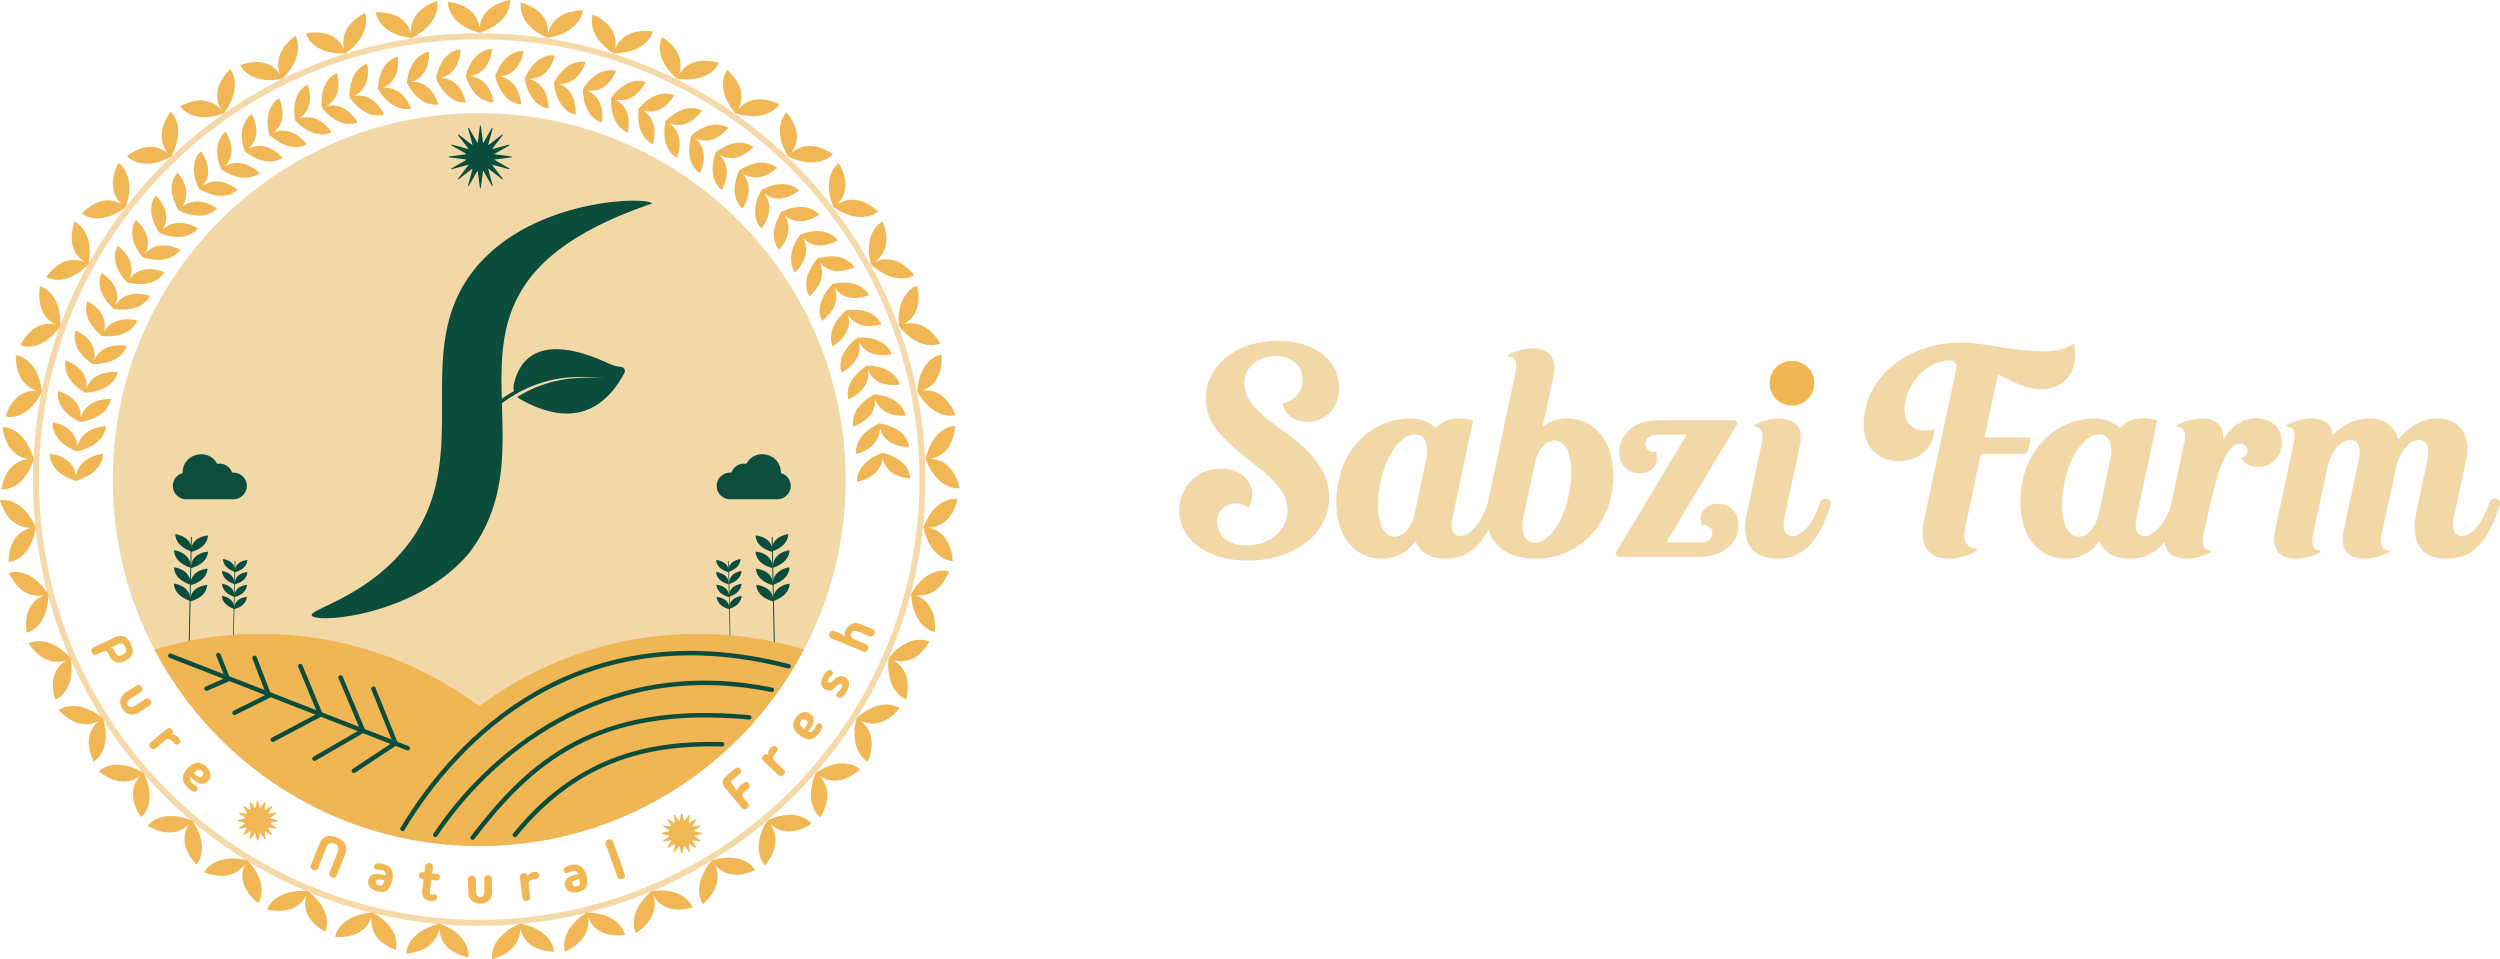 <svg preserveAspectRatio="xMidYMid meet" data-bbox="0 -0.01 2085.067 799.94" viewBox="0 0 2085.06 799.93" xmlns="http://www.w3.org/2000/svg" data-type="ugc" role="presentation" aria-hidden="true" aria-label="">
    <g>
        <path fill="#f2d7a7" d="M705.33 399.98c0 168.806-136.844 305.65-305.65 305.65S94.03 568.786 94.03 399.98 230.874 94.33 399.68 94.33s305.65 136.844 305.65 305.65"></path>
        <path d="M617.58 466.17s.73 7.24-10.23 10.93c0 0-1.38-8.78 10.23-10.93" fill="#0a4d3d"></path>
        <path d="M618.37 476.2s.73 7.24-10.23 10.93c0 0-1.38-8.78 10.23-10.93" fill="#0a4d3d"></path>
        <path d="M618.36 486.83s.73 7.24-10.23 10.93c0 0-1.38-8.78 10.23-10.93" fill="#0a4d3d"></path>
        <path d="M618.44 496.94s.73 7.24-10.23 10.93c0 0-1.38-8.78 10.23-10.93" fill="#0a4d3d"></path>
        <path d="M597.3 467.01s-.53 7.28 10.52 10.33c0 0 1.14-8.85-10.52-10.33" fill="#0a4d3d"></path>
        <path d="M597.28 477.07s-.53 7.28 10.52 10.33c0 0 1.14-8.85-10.52-10.33" fill="#0a4d3d"></path>
        <path d="M597.59 487.69s-.53 7.28 10.52 10.33c0 0 1.14-8.85-10.52-10.33" fill="#0a4d3d"></path>
        <path d="M597.79 497.79s-.53 7.28 10.52 10.33c0 0 1.14-8.85-10.52-10.33" fill="#0a4d3d"></path>
        <path d="M607.9 468.21c.18 8.61.35 17.22.52 25.82l.84 41.12c.06 3.13.13 6.26.19 9.38 0 .38-.6.38-.6 0-.17-8.61-.35-17.22-.52-25.82l-.84-41.12c-.06-3.13-.13-6.26-.19-9.38 0-.38.6-.38.6 0" fill="#0a4d3d"></path>
        <path d="M657.37 445.41s.98 9.7-13.71 14.64c0 0-1.85-11.76 13.71-14.64" fill="#0a4d3d"></path>
        <path d="M658.43 458.85s.98 9.7-13.71 14.64c0 0-1.85-11.76 13.71-14.64" fill="#0a4d3d"></path>
        <path d="M658.41 473.1s.98 9.7-13.71 14.64c0 0-1.85-11.76 13.71-14.64" fill="#0a4d3d"></path>
        <path d="M658.52 486.65s.98 9.7-13.71 14.64c0 0-1.85-11.76 13.71-14.64" fill="#0a4d3d"></path>
        <path d="M630.18 446.54s-.71 9.75 14.1 13.84c0 0 1.52-11.86-14.1-13.84" fill="#0a4d3d"></path>
        <path d="M630.16 460.01s-.71 9.75 14.1 13.84c0 0 1.52-11.86-14.1-13.84" fill="#0a4d3d"></path>
        <path d="M630.57 474.25s-.71 9.75 14.1 13.84c0 0 1.52-11.86-14.1-13.84" fill="#0a4d3d"></path>
        <path d="M630.84 487.79s-.71 9.75 14.1 13.84c0 0 1.52-11.86-14.1-13.84" fill="#0a4d3d"></path>
        <path d="M644.39 448.14c.23 11.54.47 23.07.7 34.61.37 18.37.75 36.74 1.12 55.11.09 4.19.17 8.39.26 12.58.01.51-.8.51-.81 0-.23-11.54-.47-23.07-.7-34.61-.37-18.37-.75-36.74-1.12-55.11-.09-4.19-.17-8.39-.26-12.58-.01-.51.8-.51.81 0" fill="#0a4d3d"></path>
        <path d="M186.01 466.17s-.73 7.24 10.23 10.93c0 0 1.38-8.78-10.23-10.93" fill="#0a4d3d"></path>
        <path d="M185.22 476.2s-.73 7.24 10.23 10.93c0 0 1.38-8.78-10.23-10.93" fill="#0a4d3d"></path>
        <path d="M185.23 486.83s-.73 7.24 10.23 10.93c0 0 1.38-8.78-10.23-10.93" fill="#0a4d3d"></path>
        <path d="M185.15 496.94s-.73 7.24 10.23 10.93c0 0 1.38-8.78-10.23-10.93" fill="#0a4d3d"></path>
        <path d="M206.29 467.01s.53 7.28-10.52 10.33c0 0-1.14-8.85 10.52-10.33" fill="#0a4d3d"></path>
        <path d="M206.31 477.07s.53 7.28-10.52 10.33c0 0-1.14-8.85 10.52-10.33" fill="#0a4d3d"></path>
        <path d="M206.01 487.69s.53 7.28-10.52 10.33c0 0-1.14-8.85 10.52-10.33" fill="#0a4d3d"></path>
        <path d="M205.8 497.79s.53 7.28-10.52 10.33c0 0-1.14-8.85 10.52-10.33" fill="#0a4d3d"></path>
        <path d="M195.69 468.21c-.18 8.61-.35 17.22-.52 25.82l-.84 41.12c-.06 3.13-.13 6.26-.19 9.38 0 .38.6.38.6 0 .17-8.61.35-17.22.52-25.82l.84-41.12c.06-3.13.13-6.26.19-9.38 0-.38-.6-.38-.6 0" fill="#0a4d3d"></path>
        <path d="M146.22 445.41s-.98 9.7 13.71 14.64c0 0 1.85-11.76-13.71-14.64" fill="#0a4d3d"></path>
        <path d="M145.17 458.85s-.98 9.7 13.71 14.64c0 0 1.85-11.76-13.71-14.64" fill="#0a4d3d"></path>
        <path d="M145.18 473.1s-.98 9.7 13.71 14.64c0 0 1.85-11.76-13.71-14.64" fill="#0a4d3d"></path>
        <path d="M145.07 486.65s-.98 9.7 13.71 14.64c0 0 1.85-11.76-13.71-14.64" fill="#0a4d3d"></path>
        <path d="M173.41 446.54s.71 9.75-14.1 13.84c0 0-1.52-11.86 14.1-13.84" fill="#0a4d3d"></path>
        <path d="M173.43 460.01s.71 9.75-14.1 13.84c0 0-1.52-11.86 14.1-13.84" fill="#0a4d3d"></path>
        <path d="M173.02 474.25s.71 9.75-14.1 13.84c0 0-1.52-11.86 14.1-13.84" fill="#0a4d3d"></path>
        <path d="M172.75 487.79s.71 9.75-14.1 13.84c0 0-1.52-11.86 14.1-13.84" fill="#0a4d3d"></path>
        <path d="M159.2 448.14c-.23 11.54-.47 23.07-.7 34.61-.37 18.37-.75 36.74-1.12 55.11-.09 4.19-.17 8.39-.26 12.58-.01.51.8.51.81 0 .23-11.54.47-23.07.7-34.61.37-18.37.75-36.74 1.12-55.11.09-4.19.17-8.39.26-12.58.01-.51-.8-.51-.81 0" fill="#0a4d3d"></path>
        <path d="M399.68 588.97c-36.75 27.36-67.13 62.77-88.55 103.63-79.08-23.89-144.62-78.97-182.34-150.92 28.03-8.47 57.76-13.03 88.56-13.03 68.33 0 131.43 22.43 182.33 60.32" fill="#f0b653"></path>
        <path d="M670.56 541.68c-37.71 71.95-103.25 127.03-182.33 150.92-28.03 8.47-57.76 13.03-88.56 13.03s-60.52-4.56-88.55-13.03c21.41-40.86 51.8-76.27 88.55-103.63 50.91-37.89 114-60.32 182.34-60.32 30.79 0 60.52 4.56 88.55 13.03" fill="#f0b653"></path>
        <path d="M520.75 307.76c-.24-.44-.58-.81-.99-1.1-.53-.38-1.16-.58-1.85-.63-3.05-.19-6.58-1.2-10.44-2.98-20.62-9.51-37.57-13.29-50.64-11.28-1.16.17-2.27.39-3.36.66-2.62.63-5.05 1.51-7.29 2.67-4.28 2.19-7.56 5.14-10.13 8.42-1.23 1.59-3.22 5.02-3.22 5.02a42 42 0 0 0-2.21 4.9c-.39 1.03-.73 2.08-1.03 3.1-.46 1.57-.83 3.11-1.11 4.56-.31 1.57-.27 3.1.08 4.58h.01l.09.55c-.37.19-1.1.57-1.44.78-.5.27-.98.56-1.45.85-.65.39-1.32.79-1.96 1.19a117 117 0 0 0-5.31 3.57c-1.66-62.11 1.4-120.62 125.14-162.8-2.16-5.97-99.41-5.29-147.74 54.58-56.7 70.25 4.13 159.82-60.27 235.37-33.23 38.98-77.86 48.49-75.6 53.58 3.01 6.8 87.39.81 131.67-52.69 30.33-40.42 28.09-83.08 26.9-124.28 1.38-1.05 2.79-2.07 4.22-3.05 1.21-.83 2.44-1.65 3.68-2.44.17-.11 2.85-1.74 3.32-2.02h.01l1.76-1c14.36-7.97 30.54-12.7 46.95-13.3 8.22-.38 16.5 0 24.79.22-8.27.07-16.53.02-24.7.7-16.65 1.24-32.95 6.76-47.15 15.52.75.79 1.65 1.49 2.67 2.05 9.78 5.51 19.08 9.11 27.77 10.78 8.7 1.65 16.81 1.38 24.3-.86 17.53-5.22 28.49-20.37 34.62-32.14h-.05c.52-1.03.5-2.16-.04-3.11Z" fill="#0a4d3d"></path>
        <path d="M335.72 691.31c44.33-73.89 145.06-181.42 322.04-135.6" fill="none" stroke-miterlimit="10" stroke="#0a4d3d" stroke-linecap="round" stroke-width="3.75"></path>
        <path d="M363.09 696.31c42.38-63.81 138.03-150.06 280.64-120.98" fill="none" stroke-miterlimit="10" stroke="#0a4d3d" stroke-linecap="round" stroke-width="3.75"></path>
        <path d="M394.21 698.54c47.89-62.22 102.01-112.2 230.62-100.26" fill="none" stroke-miterlimit="10" stroke="#0a4d3d" stroke-linecap="round" stroke-width="3.75"></path>
        <path d="M429.46 696.31c50.05-61.58 107.83-77.27 172.76-75.58" fill="none" stroke-miterlimit="10" stroke="#0a4d3d" stroke-linecap="round" stroke-width="3.75"></path>
        <path fill="none" stroke-miterlimit="10" stroke="#0a4d3d" stroke-linecap="round" stroke-width="3.75" d="m142.06 546.88 197.99 77.16"></path>
        <path fill="none" stroke-miterlimit="10" stroke="#0a4d3d" stroke-linecap="round" stroke-width="3.75" d="m311.46 574.44 18.49 45.63"></path>
        <path fill="none" stroke-miterlimit="10" stroke="#0a4d3d" stroke-linecap="round" stroke-width="3.75" d="m284.09 565.03 18.64 44.26"></path>
        <path fill="none" stroke-miterlimit="10" stroke="#0a4d3d" stroke-linecap="round" stroke-width="3.75" d="m329.85 619.92-34.68 22.92"></path>
        <path fill="none" stroke-miterlimit="10" stroke="#0a4d3d" stroke-linecap="round" stroke-width="3.75" d="m302.51 609.49-40.2 23.24"></path>
        <path fill="none" stroke-miterlimit="10" stroke="#0a4d3d" stroke-linecap="round" stroke-width="3.75" d="m250.47 555.54 16.88 40.54"></path>
        <path fill="none" stroke-miterlimit="10" stroke="#0a4d3d" stroke-linecap="round" stroke-width="3.75" d="m267.25 595.93-39.69 20.97"></path>
        <path fill="none" stroke-miterlimit="10" stroke="#0a4d3d" stroke-linecap="round" stroke-width="3.75" d="m212.34 548.68 11.79 30.71"></path>
        <path fill="none" stroke-miterlimit="10" stroke="#0a4d3d" stroke-linecap="round" stroke-width="3.75" d="m224.22 580.26-28.58 14.2"></path>
        <path fill="none" stroke-miterlimit="10" stroke="#0a4d3d" stroke-linecap="round" stroke-width="3.75" d="m182.16 546.31 7.75 19.43"></path>
        <path fill="none" stroke-miterlimit="10" stroke="#0a4d3d" stroke-linecap="round" stroke-width="3.75" d="m190 566.61-17.76 7.7"></path>
        <path d="M651.31 394.59c4.68 1.17 8.19 5.65 8.19 10.72 0 6.04-5.07 11.11-11.11 11.11h-39.58c-6.04 0-11.11-5.07-11.11-11.11 0-6.63 5.65-11.7 12.28-11.11 1.75-5.07 7.02-8.38 12.48-7.41 7.41-13.84 28.85-8.58 28.85 7.41z" fill="#0d4d3c" fill-rule="evenodd"></path>
        <path d="M152.28 394.59c-4.68 1.17-8.19 5.65-8.19 10.72 0 6.04 5.07 11.11 11.11 11.11h39.58c6.04 0 11.11-5.07 11.11-11.11 0-6.63-5.65-11.7-12.28-11.11-1.75-5.07-7.02-8.38-12.48-7.41-7.41-13.84-28.85-8.58-28.85 7.41z" fill="#0d4d3c" fill-rule="evenodd"></path>
        <path d="M80.67 545.82c-1.83.86-3.19.33-4.09-1.57-.44-.93-.55-1.77-.34-2.53s.76-1.36 1.66-1.78l17.46-8.21c3.05-1.44 5.73-1.71 8.02-.83 2.3.88 4.34 3.22 6.12 7.01 1.32 2.81 1.61 5.36.86 7.66s-2.79 4.23-6.11 5.79c-2.89 1.36-5.45 1.64-7.69.85-2.24-.8-4-2.57-5.3-5.32-.73-1.55-1.38-2.62-1.93-3.21-.56-.59-1.19-.82-1.88-.71-.7.11-1.63.44-2.8.99l-3.97 1.87Zm11.64-5.92c.43.2.81.4 1.16.6.34.2.7.53 1.06.97.36.45.74 1.09 1.13 1.94.55 1.17 1.09 2.05 1.61 2.64.53.58 1.14.89 1.85.9s1.61-.23 2.7-.74c1.44-.68 2.42-1.35 2.93-2s.72-1.34.63-2.05c-.08-.71-.33-1.5-.74-2.37-.74-1.58-1.55-2.56-2.43-2.93-.87-.37-2.02-.22-3.44.44-1.01.47-2.13.97-3.35 1.48-1.23.51-2.27.88-3.12 1.12Z" fill="#f1b754"></path>
        <path d="M102.08 591.21c-1.08-1.67-1.68-3.36-1.81-5.07q-.195-2.565.99-4.8c.79-1.5 2.01-2.77 3.66-3.83l8.89-5.72c1.72-1.11 3.17-.75 4.34 1.07s.9 3.29-.82 4.4l-8.81 5.67c-1.19.77-1.95 1.61-2.28 2.54s-.2 1.86.41 2.8c.6.94 1.4 1.45 2.38 1.53s2.07-.26 3.26-1.03l8.81-5.67c1.72-1.11 3.17-.75 4.34 1.07s.9 3.29-.82 4.4l-8.89 5.72c-1.65 1.06-3.31 1.64-5 1.74s-3.28-.25-4.77-1.07c-1.49-.81-2.78-2.07-3.88-3.77Z" fill="#f1b754"></path>
        <path d="M125.51 623.48c-1.39-1.67-1.29-3.15.28-4.47l13.16-10.95c1.6-1.33 3.09-1.16 4.48.51q1.035 1.245.96 2.25c-.05.67-.48 1.34-1.29 2.02q1.665-.33 3.21.36c1.03.46 1.97 1.21 2.84 2.25 1.66 1.99 1.62 3.71-.12 5.15-.65.54-1.34.7-2.07.49-.73-.22-1.56-.88-2.48-1.99-.91-1.09-1.72-1.86-2.43-2.33-.72-.46-1.44-.6-2.16-.41s-1.57.69-2.54 1.5l-7.4 6.16q-2.355 1.965-4.44-.54" fill="#f1b754"></path>
        <path d="M156.94 657.24c-2.18-2.08-3.54-4.07-4.09-5.96-.54-1.89-.47-3.72.23-5.47.69-1.75 1.82-3.45 3.38-5.08 2.87-3.01 5.6-4.53 8.19-4.58s5 1 7.25 3.14c1.35 1.29 2.33 2.66 2.94 4.12s.81 2.88.59 4.28c-.21 1.4-.89 2.7-2.03 3.9-3.33 3.49-7.48 2.86-12.44-1.89l-1.89-1.81c-.47.84-.69 1.65-.65 2.41.04.77.57 1.64 1.59 2.62.57.54 1.06.94 1.47 1.21s.81.52 1.18.76.77.55 1.19.95q.885.84 1.11 1.65c.15.54-.08 1.13-.68 1.76-.85.89-1.87 1.18-3.05.87s-2.61-1.27-4.29-2.87Zm4.2-11.98c.4-.07.75-.04 1.04.09s.66.42 1.12.85c1.28 1.23 2.29 1.95 3.02 2.17s1.41 0 2.03-.65c.79-.83 1.17-1.68 1.14-2.57-.03-.88-.4-1.66-1.09-2.32-.81-.77-1.76-1.03-2.86-.8-1.1.24-2.57 1.32-4.4 3.23" fill="#f1b754"></path>
        <path d="M265.31 724.01c-.75 1.88-2.1 2.42-4.06 1.64q-1.425-.57-1.98-1.62t0-2.43l6.57-16.5c1.05-2.63 2.24-4.6 3.56-5.9 1.33-1.3 2.94-2 4.82-2.09s4.16.39 6.82 1.45q5.295 2.1 7.02 5.64c1.15 2.36.94 5.52-.64 9.49l-6.57 16.5c-.75 1.88-2.1 2.42-4.06 1.64q-1.425-.57-1.98-1.62t0-2.43l6.57-16.5c.82-2.07 1.06-3.69.69-4.86-.36-1.17-1.38-2.08-3.06-2.75-1.32-.52-2.4-.73-3.26-.62s-1.58.54-2.16 1.28c-.59.74-1.15 1.79-1.7 3.17l-6.57 16.5Z" fill="#f1b754"></path>
        <path d="M314.78 743.41c-2.93-.72-5.04-1.96-6.34-3.72-1.31-1.76-1.69-3.73-1.16-5.89.63-2.54 2.15-4.12 4.58-4.74q3.645-.915 9.75 1.14c.13-1.39-.07-2.41-.6-3.05s-1.24-1.07-2.15-1.3c-.73-.18-1.35-.29-1.85-.34s-.97-.07-1.4-.09c-.43-.01-.94-.09-1.52-.24-.79-.19-1.38-.49-1.78-.88s-.5-1.01-.29-1.86c.29-1.2 1.03-1.96 2.21-2.27s2.89-.2 5.15.36c3.57.88 5.97 2.54 7.19 5 1.23 2.46 1.42 5.38.59 8.77-.96 3.92-2.38 6.63-4.26 8.14s-4.58 1.83-8.12.96Zm-1.18-8.06q-.615 2.505 2.76 3.33c.73.18 1.33.19 1.81.02.47-.16.9-.62 1.29-1.36q.57-1.11 1.29-3.45c-.18.11-.4.17-.65.17s-.49-.03-.72-.08c-1.93-.47-3.31-.62-4.15-.44s-1.38.79-1.63 1.81" fill="#f1b754"></path>
        <path d="M359.33 751.41c-2.78-.35-4.75-1.26-5.92-2.74s-1.58-3.58-1.24-6.3l1.16-9.32-1.17-.15c-2.03-.25-2.93-1.29-2.71-3.12.22-1.79 1.35-2.56 3.38-2.31l1.17.14.6-4.84c.12-.99.53-1.76 1.22-2.31s1.53-.77 2.52-.64c.96.12 1.68.5 2.18 1.16.5.65.68 1.49.55 2.5l-.27 2.2c-.14 1.11-.43 2-.88 2.67l4.26.53c2.03.25 2.94 1.28 2.71 3.07-.23 1.82-1.36 2.61-3.39 2.35l-3.72-.46-1.18 9.46c-.11.9-.09 1.55.08 1.95q.24.6.96.69c.63.08 1.11.08 1.43.02.33-.06.73-.07 1.21 0 .81.1 1.43.32 1.87.67.44.34.61.95.5 1.82-.15 1.23-.65 2.08-1.5 2.57s-2.13.62-3.83.41Z" fill="#f1b754"></path>
        <path d="M400.67 753.67c-1.99.03-3.74-.35-5.26-1.13-1.52-.79-2.71-1.91-3.56-3.38-.85-1.46-1.29-3.17-1.33-5.13l-.17-10.57c-.03-2.05 1.03-3.09 3.2-3.13 2.17-.03 3.27.97 3.3 3.02l.17 10.48c.02 1.42.34 2.51.96 3.28.61.77 1.48 1.15 2.59 1.13s1.97-.42 2.56-1.22c.59-.79.87-1.9.85-3.31l-.17-10.48c-.03-2.05 1.03-3.09 3.2-3.13 2.17-.03 3.27.97 3.3 3.02l.17 10.57c.03 1.96-.35 3.68-1.16 5.17a8.64 8.64 0 0 1-3.42 3.49c-1.48.84-3.23 1.27-5.24 1.31Z" fill="#f1b754"></path>
        <path d="M439.34 751.48c-2.15.26-3.35-.62-3.6-2.66l-2.07-17c-.25-2.06.7-3.23 2.85-3.49 1.08-.13 1.88 0 2.42.41.53.41.87 1.13.99 2.18.42-1.05 1.1-1.89 2.04-2.5.94-.62 2.08-1.01 3.43-1.17 2.57-.31 3.99.65 4.27 2.89.1.84-.14 1.5-.71 2-.58.5-1.58.83-3.02 1.01-1.4.17-2.5.43-3.27.78-.78.35-1.28.88-1.51 1.59s-.27 1.69-.12 2.95l1.16 9.55c.25 2.03-.71 3.18-2.86 3.44Z" fill="#f1b754"></path>
        <path d="M482.27 743.97c-2.93.7-5.38.57-7.34-.4-1.97-.97-3.21-2.54-3.73-4.7-.61-2.55.02-4.65 1.9-6.31s4.94-2.81 9.18-3.46c-.53-1.3-1.17-2.11-1.93-2.44s-1.6-.38-2.5-.17c-.73.18-1.33.36-1.8.55s-.89.38-1.28.56-.88.35-1.46.49c-.79.19-1.45.2-1.99.04-.53-.17-.9-.67-1.11-1.52-.29-1.2.02-2.21.92-3.03q1.35-1.23 4.74-2.04c3.57-.86 6.47-.48 8.68 1.14 2.22 1.62 3.73 4.13 4.55 7.53.94 3.92.93 6.99-.05 9.19-.97 2.2-3.23 3.73-6.78 4.58Zm-4.75-6.62c.4 1.67 1.73 2.23 3.98 1.69.73-.18 1.27-.44 1.62-.81.35-.36.52-.96.52-1.8s-.15-2.06-.44-3.66c-.11.18-.28.33-.5.44-.22.12-.45.2-.68.26-1.93.46-3.23.97-3.89 1.51-.66.55-.86 1.33-.62 2.36Z" fill="#f1b754"></path>
        <path d="M521.04 729.08c.68 1.9.03 3.21-1.96 3.92-.96.35-1.82.38-2.56.1s-1.28-.89-1.61-1.82l-9.52-26.58c-.37-1.02-.42-1.91-.17-2.68q.375-1.14 2.04-1.74c1.11-.4 2-.38 2.68.05s1.2 1.15 1.57 2.17l9.52 26.58Z" fill="#f1b754"></path>
        <path d="M623.75 669.73q1.95 2.325-.48 4.35c-.78.66-1.57.99-2.36.98-.79 0-1.51-.39-2.14-1.15l-14.03-16.71c-1.45-1.73-2.11-3.47-1.98-5.21s1.04-3.32 2.72-4.73l7.44-6.25c.74-.62 1.5-.91 2.29-.86s1.48.43 2.08 1.14c.56.67.8 1.39.71 2.18s-.5 1.48-1.24 2.1l-5.54 4.65c-.67.56-1.11 1.04-1.33 1.44s-.19.85.08 1.35c.26.5.78 1.21 1.53 2.11.52.62 1.07 1.32 1.63 2.08.56.77 1.06 1.52 1.49 2.26.3-1.47 1.31-2.93 3.04-4.38l2.42-2.03c1.59-1.34 3.04-1.23 4.33.31 1.3 1.55 1.15 2.99-.44 4.32l-2.7 2.27c-1.32 1.1-2.03 2.06-2.14 2.86s.35 1.82 1.37 3.04z" fill="#f1b754"></path>
        <path d="M653.58 646.24c-1.5 1.57-2.98 1.65-4.47.24l-12.4-11.8c-1.51-1.43-1.51-2.94-.02-4.51.75-.79 1.46-1.19 2.13-1.22s1.39.32 2.15 1.05a5.24 5.24 0 0 1-.02-3.23c.34-1.07.97-2.1 1.9-3.08q2.685-2.82 5.13-.48c.61.58.85 1.25.72 2s-.69 1.65-1.69 2.7c-.98 1.03-1.65 1.92-2.03 2.69q-.57 1.155-.15 2.19c.27.7.87 1.48 1.78 2.35l6.97 6.63c1.49 1.41 1.48 2.9-.02 4.47Z" fill="#f1b754"></path>
        <path d="M683.48 611.11c-1.81 2.41-3.63 3.99-5.45 4.75s-3.64.9-5.46.41-3.63-1.41-5.44-2.77c-3.32-2.5-5.15-5.04-5.5-7.6s.41-5.09 2.28-7.56c1.12-1.49 2.37-2.62 3.75-3.4 1.38-.77 2.77-1.14 4.19-1.09s2.79.57 4.11 1.57c3.85 2.9 3.71 7.09-.43 12.58l-1.58 2.09c.89.37 1.71.49 2.47.36s1.56-.76 2.41-1.89c.47-.63.82-1.16 1.03-1.6.22-.44.42-.86.61-1.26s.46-.83.8-1.29c.49-.65.99-1.08 1.51-1.29s1.13-.06 1.82.47c.99.74 1.39 1.72 1.22 2.93-.18 1.21-.96 2.74-2.36 4.59Zm-12.39-2.78c-.12-.39-.13-.74-.03-1.04s.34-.71.72-1.21c1.07-1.42 1.67-2.5 1.8-3.25s-.16-1.4-.89-1.94c-.91-.69-1.81-.97-2.68-.83-.87.13-1.6.58-2.18 1.35-.67.89-.82 1.87-.46 2.94q.555 1.605 3.72 3.99Z" fill="#f1b754"></path>
        <path d="M706.42 576.18c-2.82 4.91-5.31 6.74-7.48 5.5q-1.02-.585-1.29-1.47c-.27-.885-.1-1.19.25-1.79.15-.26.33-.5.54-.71s.64-.61 1.29-1.21c.28-.25.63-.61 1.03-1.07.41-.46.75-.94 1.03-1.44.54-.94.81-1.67.8-2.2s-.29-.95-.84-1.26c-.44-.25-.85-.35-1.22-.28s-.87.37-1.49.92c-.63.54-1.56 1.42-2.8 2.61-1.12 1.1-2.38 1.77-3.79 2.02q-2.115.375-4.23-.84c-1.98-1.14-3.09-2.73-3.31-4.77s.39-4.31 1.83-6.82c1.08-1.88 2.19-3.21 3.33-3.98s2.2-.87 3.19-.3c.63.36 1.04.84 1.25 1.45s.13 1.22-.23 1.85c-.15.26-.37.55-.65.85-.28.31-.63.67-1.04 1.09-.34.29-.67.62-.98.98s-.59.76-.85 1.21c-.72 1.25-.63 2.14.25 2.65q.78.45 1.74 0c.64-.29 1.57-1.03 2.8-2.2 1.69-1.6 3.27-2.59 4.74-2.95s3-.1 4.57.8c1.83 1.05 2.9 2.59 3.2 4.63.31 2.03-.24 4.28-1.65 6.73Z" fill="#f1b754"></path>
        <path d="M722.42 537.38c1.87.77 2.39 2.13 1.59 4.08-.39.95-.94 1.6-1.64 1.96q-1.05.54-2.43-.03l-26.09-10.8c-2.17-.9-2.84-2.36-2-4.4.83-2 2.33-2.56 4.5-1.66l4.47 1.85c.78.32 1.5.72 2.15 1.18.65.47 1.29 1.06 1.91 1.77-.39-.71-.55-1.51-.47-2.4.07-.88.32-1.84.75-2.87.76-1.84 1.78-3.29 3.07-4.35s2.74-1.71 4.35-1.94 3.31.02 5.09.76l10.02 4.15q2.79 1.155 1.59 4.08c-.39.95-.94 1.6-1.64 1.96q-1.05.54-2.43-.03l-9.77-4.04c-1.31-.54-2.42-.65-3.34-.33-.91.32-1.59 1.01-2.03 2.07-.43 1.03-.42 1.98.02 2.84.44.87 1.3 1.57 2.58 2.09l9.77 4.04Z" fill="#f1b754"></path>
        <path stroke="#f5d9a8" stroke-width="5.02" fill="none" stroke-miterlimit="10" d="M769.37 399.97c0 204.174-165.516 369.69-369.69 369.69S29.99 604.144 29.99 399.97 195.506 30.28 399.68 30.28s369.69 165.516 369.69 369.69z"></path>
        <path d="M338.79 795.35c21.6-2.05 26.54-14.54 27.65-21.05.12 6.59 3.16 19.56 24.26 24.16 0 0 2.93-18.04-23.96-28.11-28.15 6.77-27.94 25-27.94 25Z" fill="#f1b754"></path>
        <path d="M279.36 781.44c21.66 1.26 28.44-10.33 30.52-16.6-.88 6.53.15 19.81 20.3 27.57 0 0 5.64-17.38-19.41-31.42-28.85 2.41-31.41 20.46-31.41 20.46Z" fill="#f1b754"></path>
        <path d="M222.72 758.66c21.22 4.54 29.68-5.89 32.69-11.77-1.86 6.32-2.87 19.6 15.88 30.33 0 0 8.21-16.32-14.41-34.01-28.88-2-34.16 15.45-34.16 15.45" fill="#f1b754"></path>
        <path d="M170.21 727.53c20.28 7.71 30.23-1.31 34.1-6.67-2.8 5.96-5.81 18.94 11.08 32.39 0 0 10.6-14.88-9.07-35.8-28.24-6.37-36.11 10.08-36.11 10.08" fill="#f1b754"></path>
        <path d="M123.04 688.79c18.87 10.7 30.08 3.3 34.72-1.4-3.68 5.47-8.62 17.83 6.03 33.7 0 0 12.74-13.1-3.52-36.76-26.95-10.59-37.22 4.47-37.22 4.47Z" fill="#f1b754"></path>
        <path d="M82.3 643.32c17.03 13.45 29.23 7.83 34.53 3.89-4.46 4.84-11.23 16.32.84 34.23 0 0 14.58-11.01 2.11-36.87-25.03-14.56-37.47-1.24-37.47-1.24Z" fill="#f1b754"></path>
        <path d="M48.95 592.19c14.79 15.88 27.7 12.19 33.54 9.09-5.15 4.11-13.58 14.42-4.38 33.96 0 0 16.09-8.67 7.69-36.12-22.52-18.19-36.84-6.92-36.84-6.92Z" fill="#f1b754"></path>
        <path d="M23.76 536.58c12.2 17.94 25.53 16.26 31.77 14.08-5.71 3.28-15.62 12.19-9.49 32.9 0 0 17.22-6.12 13.09-34.53-19.5-21.41-35.36-12.44-35.36-12.44Z" fill="#f1b754"></path>
        <path d="M7.32 477.8c9.33 19.59 22.76 19.95 29.26 18.75-6.14 2.37-17.29 9.67-14.38 31.07 0 0 17.95-3.43 18.18-32.14-16.02-24.12-33.06-17.67-33.06-17.67Z" fill="#f1b754"></path>
        <path d="M0 417.19c6.24 20.78 19.46 23.17 26.07 22.98-6.43 1.41-18.56 6.93-18.93 28.53 0 0 18.26-.66 22.86-29.01C17.84 413.42.01 417.2.01 417.2Z" fill="#f1b754"></path>
        <path d="M1.98 356.18c3.01 21.49 15.71 25.86 22.27 26.67-6.57.42-19.39 4.03-23.05 25.32 0 0 18.15 2.12 27-25.2-8.03-27.82-26.22-26.79-26.22-26.79" fill="#f1b754"></path>
        <path d="M13.21 296.18c-.29 21.7 11.6 27.95 17.96 29.75-6.56-.59-19.78 1.04-26.63 21.52 0 0 17.62 4.85 30.52-20.8-3.71-28.72-21.85-30.46-21.85-30.46Z" fill="#f1b754"></path>
        <path d="M33.43 238.58c-3.58 21.4 7.22 29.39 13.23 32.13-6.4-1.58-19.71-1.98-29.59 17.22 0 0 16.67 7.47 33.33-15.92.7-28.94-16.96-33.43-16.96-33.43Z" fill="#f1b754"></path>
        <path d="M62.17 184.72c-6.79 20.61 2.67 30.15 8.19 33.77-6.08-2.53-19.18-4.96-31.86 12.52 0 0 15.34 9.92 35.36-10.67 5.09-28.5-11.69-35.62-11.69-35.62" fill="#f1b754"></path>
        <path d="M98.76 135.86c-9.85 19.33-1.95 30.2 2.96 34.62-5.63-3.43-18.2-7.81-33.4 7.54 0 0 13.66 12.14 36.57-5.17 9.37-27.4-6.14-36.98-6.14-36.98Z" fill="#f1b754"></path>
        <path d="M142.35 93.13c-12.67 17.61-6.52 29.55-2.34 34.67-5.04-4.24-16.8-10.49-34.15 2.37 0 0 11.65 14.07 36.93.45 13.42-25.65-.44-37.48-.44-37.48Z" fill="#f1b754"></path>
        <path d="M191.93 57.52C176.73 73 181 85.74 184.35 91.43c-4.34-4.96-15.01-12.92-34.12-2.85 0 0 9.38 15.68 36.43 6.06 17.17-23.32 5.26-37.12 5.26-37.12Z" fill="#f1b754"></path>
        <path d="M246.35 29.86c-17.38 12.99-15.09 26.23-12.65 32.36-3.53-5.56-12.87-15.05-33.29-8 0 0 6.89 16.93 35.09 11.52 20.51-20.44 10.84-35.89 10.84-35.89Z" fill="#f1b754"></path>
        <path d="M304.34 10.79c-19.15 10.2-18.91 23.63-17.42 30.07-2.65-6.03-10.44-16.84-31.69-12.97 0 0 4.23 17.78 32.93 16.72 23.38-17.08 16.17-33.82 16.17-33.82Z" fill="#f1b754"></path>
        <path d="M364.56.76c-20.48 7.17-22.28 20.48-21.79 27.07-1.7-6.36-7.76-18.23-29.35-17.63 0 0 1.48 18.21 30 21.53C369.12 18.4 364.54.76 364.54.76Z" fill="#f1b754"></path>
        <path d="M425.6 0c-21.33 3.97-25.13 16.86-25.65 23.44-.71-6.55-4.9-19.19-26.33-21.89 0 0-1.3 18.23 26.38 25.84 27.43-9.27 25.58-27.4 25.58-27.4Z" fill="#f1b754"></path>
        <path d="M486.04 8.53c-21.69.69-27.4 12.84-28.91 19.27.29-6.58-1.92-19.71-22.69-25.64 0 0-4.06 17.82 22.15 29.55 28.52-4.99 29.45-23.19 29.45-23.19Z" fill="#f1b754"></path>
        <path d="M544.49 26.14c-21.54-2.62-29.04 8.53-31.51 14.65 1.29-6.46 1.1-19.78-18.53-28.79 0 0-6.72 16.99 17.4 32.58 28.95-.6 32.63-18.45 32.63-18.45Z" fill="#f1b754"></path>
        <path d="M599.58 52.43c-20.89-5.86-30 4.02-33.37 9.7 2.26-6.19 4.09-19.38-13.94-31.27 0 0-9.22 15.77 12.24 34.84 28.7 3.81 35.06-13.27 35.06-13.27Z" fill="#f1b754"></path>
        <path d="M650.04 86.8c-19.76-8.97-30.26-.59-34.45 4.51 3.17-5.77 6.99-18.53-9.03-33.03 0 0-11.51 14.19 6.8 36.3 27.79 8.13 36.67-7.79 36.67-7.79Z" fill="#f1b754"></path>
        <path d="M694.68 128.43c-18.16-11.87-29.82-5.18-34.74-.78 4.01-5.23 9.72-17.26-3.9-34.01 0 0-13.54 12.27 1.21 36.91 26.23 12.26 37.43-2.12 37.43-2.12" fill="#f1b754"></path>
        <path d="M732.48 176.36c-16.15-14.49-28.68-9.65-34.22-6.05 4.76-4.55 12.23-15.58 1.31-34.21 0 0-15.24 10.07-4.42 36.67 24.06 16.1 37.31 3.59 37.31 3.59Z" fill="#f1b754"></path>
        <path d="M762.56 229.49c-13.76-16.78-26.88-13.9-32.9-11.18 5.4-3.78 14.46-13.54 6.5-33.61 0 0-16.6 7.64-9.94 35.57 21.34 19.57 36.34 9.22 36.34 9.22" fill="#f1b754"></path>
        <path d="M784.21 286.56c-11.05-18.67-24.46-17.83-30.82-16.05 5.91-2.91 16.35-11.18 11.53-32.24 0 0-17.57 5.03-15.23 33.65 18.11 22.59 34.51 14.64 34.51 14.64Z" fill="#f1b754"></path>
        <path d="M796.93 346.27c-8.08-20.14-21.46-21.34-28.02-20.55 6.28-1.98 17.86-8.57 16.3-30.11 0 0-18.13 2.3-20.17 30.94 14.47 25.08 31.89 19.71 31.89 19.71Z" fill="#f1b754"></path>
        <path d="M800.43 407.21c-4.93-21.13-17.97-24.35-24.57-24.57 6.51-1 18.95-5.75 20.69-27.28 0 0-18.27-.48-24.64 27.51 10.49 26.99 28.52 24.33 28.52 24.33Z" fill="#f1b754"></path>
        <path d="M794.62 467.98c-1.66-21.63-14.06-26.8-20.55-28.02 6.59 0 19.61-2.8 24.59-23.82 0 0-17.98-3.25-28.53 23.45 6.26 28.27 24.49 28.38 24.49 28.38Z" fill="#f1b754"></path>
        <path d="M779.64 527.16c1.65-21.63-9.82-28.62-16.05-30.82 6.51 1 19.81.21 27.93-19.81 0 0-17.28-5.95-31.76 18.84 1.9 28.89 19.89 31.77 19.89 31.77Z" fill="#f1b754"></path>
        <path d="M755.85 583.38c4.92-21.13-5.36-29.79-11.18-32.9 6.28 1.98 19.55 3.22 30.61-15.33 0 0-16.17-8.51-34.26 13.79-2.52 28.84 14.83 34.43 14.83 34.43Z" fill="#f1b754"></path>
        <path d="M723.79 635.32c8.07-20.14-.77-30.25-6.05-34.22 5.91 2.91 18.83 6.15 32.59-10.5 0 0-14.69-10.87-35.96 8.43-6.87 28.13 9.43 36.28 9.43 36.28Z" fill="#f1b754"></path>
        <path d="M684.2 681.79c11.04-18.68 3.84-30.02-.78-34.74 5.4 3.77 17.68 8.94 33.8-5.42 0 0-12.87-12.97-36.82 2.86-11.07 26.75 3.8 37.29 3.8 37.29Z" fill="#f1b754"></path>
        <path d="M638.01 721.7c13.75-16.78 8.36-29.09 4.51-34.45 4.76 4.55 16.11 11.52 34.24-.22 0 0-10.75-14.78-36.83-2.77-15.01 24.76-1.91 37.44-1.91 37.44Z" fill="#f1b754"></path>
        <path d="M586.29 754.13c16.14-14.5 12.68-27.48 9.69-33.37 4.02 5.22 14.17 13.84 33.87 4.98 0 0-8.38-16.24-35.98-8.33-18.6 22.19-7.58 36.71-7.58 36.71Z" fill="#f1b754"></path>
        <path d="M530.24 778.32c18.16-11.88 16.71-25.23 14.65-31.51 3.18 5.77 11.9 15.83 32.72 10.07 0 0-5.81-17.32-34.29-13.7-21.75 19.11-13.07 35.13-13.07 35.13Z" fill="#f1b754"></path>
        <path d="M471.17 793.7c19.75-8.98 20.35-22.4 19.27-28.91 2.26 6.19 9.36 17.46 30.81 14.93 0 0-3.11-18.01-31.81-18.76-24.4 15.58-18.26 32.74-18.26 32.74Z" fill="#f1b754"></path>
        <path d="M410.44 799.93c20.89-5.87 23.52-19.04 23.44-25.65 1.3 6.46 6.6 18.68 28.18 19.44 0 0-.34-18.27-28.59-23.38-26.49 11.69-23.02 29.58-23.02 29.58Z" fill="#f1b754"></path>
        <path d="m215.43 668.23 1.17 5.17c.1.43.66.54.91.18l3.06-4.33c.35-.49 1.12-.17 1.02.42l-.9 5.23c-.07.43.4.75.77.52l4.48-2.83c.51-.32 1.1.27.78.78l-2.83 4.48c-.23.37.08.85.52.77l5.23-.9c.6-.1.92.67.42 1.02l-4.33 3.06c-.36.25-.25.81.18.91l5.17 1.17c.59.13.59.97 0 1.11l-5.17 1.17c-.43.1-.54.66-.18.91l4.33 3.06c.49.35.17 1.12-.42 1.02l-5.23-.9c-.43-.07-.75.4-.52.77l2.83 4.48c.32.51-.27 1.1-.78.78l-4.48-2.83a.508.508 0 0 0-.77.52l.9 5.23c.1.6-.67.92-1.02.42l-3.06-4.33a.507.507 0 0 0-.91.18l-1.17 5.17c-.13.59-.97.59-1.11 0l-1.17-5.17a.507.507 0 0 0-.91-.18l-3.06 4.33c-.35.49-1.12.17-1.02-.42l.9-5.23c.07-.43-.4-.75-.77-.52l-4.48 2.83c-.51.32-1.1-.27-.78-.78l2.83-4.48a.508.508 0 0 0-.52-.77l-5.23.9c-.6.1-.92-.67-.42-1.02l4.33-3.06c.36-.25.25-.81-.18-.91l-5.17-1.17c-.59-.13-.59-.97 0-1.11l5.17-1.17c.43-.1.54-.66.18-.91l-4.33-3.06c-.49-.35-.17-1.12.42-1.02l5.23.9c.43.07.75-.4.52-.77l-2.83-4.48c-.32-.51.27-1.1.78-.78l4.48 2.83c.37.23.85-.08.77-.52l-.9-5.23c-.1-.6.67-.92 1.02-.42l3.06 4.33c.25.36.81.25.91-.18l1.17-5.17c.13-.59.97-.59 1.11 0" fill="#f1b754"></path>
        <path d="m569.2 678.89 1.17 5.17c.1.43.66.54.91.18l3.06-4.33c.35-.49 1.12-.17 1.02.42l-.9 5.23c-.07.43.4.75.77.52l4.48-2.83c.51-.32 1.1.27.78.78l-2.83 4.48c-.23.37.08.85.52.77l5.23-.9c.6-.1.92.67.42 1.02l-4.33 3.06c-.36.25-.25.81.18.91l5.17 1.17c.59.13.59.97 0 1.11l-5.17 1.17c-.43.1-.54.66-.18.91l4.33 3.06c.49.35.17 1.12-.42 1.02l-5.23-.9c-.43-.07-.75.4-.52.77l2.83 4.48c.32.51-.27 1.1-.78.78l-4.48-2.83a.508.508 0 0 0-.77.52l.9 5.23c.1.6-.67.92-1.02.42l-3.06-4.33a.507.507 0 0 0-.91.18l-1.17 5.17c-.13.59-.97.59-1.11 0l-1.17-5.17a.507.507 0 0 0-.91-.18l-3.06 4.33c-.35.49-1.12.17-1.02-.42l.9-5.23c.07-.43-.4-.75-.77-.52l-4.48 2.83c-.51.32-1.1-.27-.78-.78l2.83-4.48a.508.508 0 0 0-.52-.77l-5.23.9c-.6.1-.92-.67-.42-1.02l4.33-3.06c.36-.25.25-.81-.18-.91l-5.17-1.17c-.59-.13-.59-.97 0-1.11l5.17-1.17c.43-.1.54-.66.18-.91l-4.33-3.06c-.49-.35-.17-1.12.42-1.02l5.23.9c.43.07.75-.4.52-.77l-2.83-4.48c-.32-.51.27-1.1.78-.78l4.48 2.83c.37.23.85-.08.77-.52l-.9-5.23c-.1-.6.67-.92 1.02-.42l3.06 4.33c.25.36.81.25.91-.18l1.17-5.17c.13-.59.97-.59 1.11 0" fill="#f1b754"></path>
        <path d="M63.4 397.28c-.58-5.76-4.13-16.21-21.94-19.04 0 0-1.62 15.55 21.81 22.88v.03c.02 0 .03-.01.05-.02.02 0 .04.01.06.02v-.04c23.68-7.2 22.61-22.76 22.61-22.76-17.9 2.74-21.82 13.17-22.6 18.92Z" fill="#f1b754"></path>
        <path d="M64.5 372.63c-.15-5.79-2.94-16.47-20.48-20.59 0 0-2.75 15.39 20.08 24.41v.03c.02 0 .03 0 .05-.01.02 0 .04.02.06.02v-.04c24.15-5.45 24.22-21.04 24.22-21.04-18.05 1.42-22.73 11.53-23.93 17.22" fill="#f1b754"></path>
        <path d="M67.41 348.14c.27-5.78-1.72-16.64-18.92-22.04 0 0-3.87 15.15 18.24 25.82v.03h.05c.02 0 .04.02.05.03 0 0 0-.02.01-.04 24.48-3.66 25.69-19.21 25.69-19.21-18.11.09-23.51 9.84-25.12 15.42Z" fill="#f1b754"></path>
        <path d="M72.1 323.91c.69-5.75-.5-16.72-17.26-23.36 0 0-4.97 14.83 16.3 27.08v.03h.05c.02.01.03.02.05.03 0 0 0-.02.01-.04 24.68-1.86 27.03-17.28 27.03-17.28-18.07-1.23-24.17 8.09-26.18 13.54" fill="#f1b754"></path>
        <path d="M78.55 300.1c1.11-5.68.73-16.71-15.5-24.56 0 0-6.04 14.42 14.27 28.2v.03h.05c.02.01.03.02.05.03 0 0 0-.02.02-.04 24.75-.05 28.22-15.26 28.22-15.26-17.93-2.55-24.7 6.3-27.11 11.58Z" fill="#f1b754"></path>
        <path d="M86.72 276.83c1.53-5.58 1.95-16.61-13.66-25.63 0 0-7.08 13.94 12.17 29.17v.03h.05c.02.01.03.03.05.04 0 0 .01-.02.02-.03 24.69 1.76 29.27-13.15 29.27-13.15-17.69-3.86-25.09 4.47-27.88 9.57Z" fill="#f1b754"></path>
        <path d="M96.58 254.21c1.93-5.46 3.16-16.42-11.74-26.56 0 0-8.09 13.38 10 29.99 0 .01-.01.03-.01.03h.05c.02.01.03.03.04.04 0 0 .01-.02.02-.03 24.49 3.57 30.15-10.97 30.15-10.97-17.36-5.15-25.35 2.62-28.51 7.5" fill="#f1b754"></path>
        <path d="M108.07 232.38c2.32-5.3 4.35-16.15-9.77-27.35 0 0-9.04 12.76 7.77 30.64 0 .01-.01.03-.01.03.02 0 .03 0 .05.01.01.02.03.03.04.04 0 0 .01-.02.02-.03 24.17 5.35 30.87-8.73 30.87-8.73-16.94-6.4-25.48.76-28.98 5.39Z" fill="#f1b754"></path>
        <path d="M121.13 211.45c2.71-5.12 5.53-15.79-7.74-27.99 0 0-9.95 12.06 5.51 31.12 0 .01-.01.03-.01.03.02 0 .03 0 .05.01.01.02.02.03.04.05 0 0 .01-.02.03-.03 23.71 7.11 31.43-6.45 31.43-6.45-16.43-7.63-25.46-1.11-29.3 3.26Z" fill="#f1b754"></path>
        <path d="M135.69 191.53c3.07-4.91 6.67-15.34-5.67-28.49 0 0-10.81 11.3 3.21 31.44 0 .01-.02.03-.02.03.02 0 .03.01.05.02.01.02.02.03.03.05l.03-.03c23.13 8.83 31.82-4.13 31.82-4.13-15.82-8.81-25.31-2.97-29.46 1.1Z" fill="#f1b754"></path>
        <path d="M151.66 172.73c3.43-4.67 7.77-14.81-3.56-28.82 0 0-11.61 10.48.9 31.6 0 .01-.02.03-.02.03.02 0 .03.01.05.02.01.02.02.03.03.05 0 0 .02-.01.03-.03 22.42 10.5 32.03-1.79 32.03-1.79-15.14-9.94-25.03-4.82-29.46-1.06" fill="#f1b754"></path>
        <path d="M168.97 155.15c3.76-4.4 8.84-14.2-1.44-29.01 0 0-12.35 9.6-1.41 31.58 0 .01-.02.03-.02.03.02 0 .03.02.04.02 0 .02.02.04.03.05 0 0 .02-.01.03-.02 21.59 12.11 32.08.56 32.08.56-14.37-11.03-24.61-6.64-29.3-3.21Z" fill="#f1b754"></path>
        <path d="M187.52 138.89c4.07-4.12 9.85-13.52.68-29.04 0 0-13.02 8.67-3.72 31.39l-.02.02c.01 0 .03.02.04.03 0 .02.01.04.02.06 0 0 .02-.01.03-.02 20.64 13.66 31.95 2.91 31.95 2.91-13.52-12.05-24.06-8.42-28.99-5.35Z" fill="#f1b754"></path>
        <path d="M207.22 124.03c4.36-3.81 10.82-12.76 2.81-28.91 0 0-13.62 7.69-6.01 31.03l-.02.02c.01.01.03.02.04.03 0 .02.01.04.02.06 0 0 .02 0 .04-.02 19.59 15.13 31.65 5.24 31.65 5.24-12.6-13.01-23.37-10.16-28.52-7.46Z" fill="#f1b754"></path>
        <path d="M227.94 110.65c4.63-3.48 11.72-11.93 4.92-28.62 0 0-14.14 6.67-8.27 30.51-.01 0-.03.02-.03.02.01.01.03.02.04.03 0 .02 0 .04.01.06 0 0 .02 0 .04-.02 18.43 16.53 31.18 7.55 31.18 7.55-11.62-13.89-22.57-11.85-27.89-9.53" fill="#f1b754"></path>
        <path d="M249.6 98.82c4.87-3.13 12.56-11.04 7-28.19 0 0-14.59 5.62-10.48 29.82-.01 0-.03.02-.03.02l.04.04v.06s.02 0 .04-.01c17.17 17.83 30.55 9.81 30.55 9.81-10.57-14.71-21.64-13.47-27.12-11.55" fill="#f1b754"></path>
        <path d="M272.06 88.61c5.09-2.76 13.34-10.09 9.05-27.6 0 0-14.97 4.54-12.64 28.97-.01 0-.03.02-.03.02.01.01.02.03.03.04v.06h.04c15.82 19.04 29.74 12.02 29.74 12.02-9.46-15.44-20.6-15.01-26.2-13.5Z" fill="#f1b754"></path>
        <path d="M295.2 80.08c5.28-2.38 14.04-9.09 11.04-26.86 0 0-15.26 3.43-14.72 27.97-.01 0-.03.01-.03.01 0 .01.02.03.03.04v.06h.04c14.38 20.15 28.78 14.17 28.78 14.17-8.3-16.09-19.44-16.48-25.14-15.38Z" fill="#f1b754"></path>
        <path d="M318.91 73.26c5.44-1.99 14.67-8.03 12.98-25.98 0 0-15.47 2.3-16.73 26.82-.01 0-.03.01-.03.01 0 .01.02.03.03.04v.06h.04c12.86 21.15 27.67 16.24 27.67 16.24-7.1-16.66-18.18-17.86-23.95-17.18Z" fill="#f1b754"></path>
        <path d="M343.06 68.2c5.57-1.59 15.22-6.94 14.85-24.96 0 0-15.59 1.16-18.65 25.52h-.03c0 .02.02.03.02.04v.06h.04c11.28 22.03 26.41 18.22 26.41 18.22-5.86-17.13-16.82-19.15-22.63-18.89Z" fill="#f1b754"></path>
        <path d="M367.51 64.91c5.67-1.18 15.69-5.81 16.64-23.81 0 0-15.64.02-20.47 24.08h-.03c0 .02.01.03.02.05 0 .02 0 .04-.01.06h.04c9.64 22.8 25 20.11 25 20.11-4.59-17.52-15.38-20.33-21.18-20.5Z" fill="#f1b754"></path>
        <path d="M392.14 63.43c5.74-.76 16.07-4.64 18.34-22.52 0 0-15.6-1.13-22.18 22.52h-.03c0 .02.01.03.02.05 0 .02-.01.04-.02.06h.04c7.94 23.44 23.46 21.88 23.46 21.88-3.3-17.81-13.85-21.4-19.62-22Z" fill="#f1b754"></path>
        <path d="M416.8 63.76c5.78-.34 16.37-3.45 19.94-21.12 0 0-15.47-2.27-23.77 20.83h-.03c0 .02 0 .03.01.05 0 .02-.01.04-.02.06h.04c6.2 23.96 21.79 23.54 21.79 23.54-1.99-18-12.24-22.35-17.96-23.37Z" fill="#f1b754"></path>
        <path d="M441.38 65.89c5.79.09 16.57-2.24 21.43-19.6 0 0-15.26-3.39-25.23 19.04h-.03v.05c0 .02-.02.04-.03.05 0 0 .02 0 .04.01 4.43 24.35 20.01 25.08 20.01 25.08-.66-18.1-10.57-23.19-16.2-24.63Z" fill="#f1b754"></path>
        <path d="M465.74 69.82c5.77.51 16.69-1.02 22.81-17.98 0 0-14.98-4.5-26.56 17.14h-.03v.05c0 .02-.02.03-.03.05 0 0 .02 0 .04.01 2.64 24.61 18.12 26.47 18.12 26.47.67-18.1-8.85-23.9-14.35-25.75Z" fill="#f1b754"></path>
        <path d="M489.74 75.52c5.71.93 16.72.2 24.06-16.26 0 0-14.61-5.59-27.74 15.15h-.03v.05c-.01.02-.02.03-.03.05 0 0 .02 0 .04.02.83 24.74 16.13 27.73 16.13 27.73 1.99-18-7.07-24.49-12.43-26.73Z" fill="#f1b754"></path>
        <path d="M513.26 82.96c5.63 1.35 16.66 1.43 25.19-14.46 0 0-14.16-6.64-28.78 13.08h-.03v.05c-.01.02-.02.03-.04.05 0 0 .02 0 .04.02-.99 24.73 14.06 28.84 14.06 28.84 3.3-17.81-5.26-24.94-10.44-27.57Z" fill="#f1b754"></path>
        <path d="M536.18 92.11c5.52 1.76 16.52 2.64 26.18-12.57 0 0-13.63-7.66-29.66 10.93h-.03v.05c-.01.02-.03.03-.04.04 0 0 .02.01.03.02-2.8 24.59 11.91 29.79 11.91 29.79 4.6-17.52-3.42-25.26-8.39-28.26" fill="#f1b754"></path>
        <path d="M558.36 102.9c5.37 2.16 16.28 3.84 27.03-10.62 0 0-13.03-8.64-30.38 8.73-.01 0-.03-.01-.03-.01v.05l-.04.04s.02.01.03.02c-4.59 24.32 9.7 30.58 9.7 30.58 5.87-17.13-1.56-25.44-6.3-28.8Z" fill="#f1b754"></path>
        <path d="M579.69 115.3c5.2 2.54 15.95 5.03 27.74-8.61 0 0-12.37-9.57-30.94 6.48-.01 0-.03-.01-.03-.01 0 .02 0 .03-.01.05-.02.01-.03.03-.05.04 0 0 .02.01.03.03-6.36 23.92 7.43 31.21 7.43 31.21 7.11-16.66.31-25.49-4.17-29.18Z" fill="#f1b754"></path>
        <path d="M600.06 129.22c5 2.92 15.54 6.18 28.29-6.56 0 0-11.63-10.45-31.33 4.2-.01 0-.03-.02-.03-.02 0 .02-.01.03-.02.05-.02.01-.03.02-.05.04l.03.03c-8.09 23.39 5.12 31.67 5.12 31.67 8.31-16.09 2.17-25.39-2.03-29.41Z" fill="#f1b754"></path>
        <path d="M619.35 144.6c4.77 3.28 15.05 7.3 28.7-4.47 0 0-10.84-11.27-31.55 1.89-.01 0-.03-.02-.03-.02 0 .02-.01.03-.02.05-.02.01-.03.02-.05.03 0 0 .01.02.03.03-9.79 22.74 2.79 31.96 2.79 31.96 9.46-15.44 4.03-25.17.13-29.48Z" fill="#f1b754"></path>
        <path d="M637.46 161.35c4.52 3.62 14.47 8.39 28.95-2.35 0 0-9.98-12.04-31.61-.42-.01 0-.03-.02-.03-.02 0 .02-.01.03-.02.05-.02 0-.04.02-.05.03 0 0 .01.02.02.03-11.42 21.96.44 32.08.44 32.08 10.57-14.71 5.86-24.8 2.29-29.39Z" fill="#f1b754"></path>
        <path d="M654.3 179.38c4.24 3.94 13.82 9.42 29.04-.23 0 0-9.07-12.74-31.49-2.74l-.02-.02c0 .01-.02.03-.03.04-.02 0-.04.02-.06.02 0 0 .01.02.02.03-13 21.06-1.91 32.03-1.91 32.03 11.62-13.89 7.66-24.31 4.44-29.14Z" fill="#f1b754"></path>
        <path d="M669.77 198.59c3.94 4.24 13.09 10.41 28.98 1.9 0 0-8.12-13.37-31.2-5.03l-.02-.02c-.01.01-.02.03-.03.04-.02 0-.04.01-.06.02 0 0 0 .02.02.03-14.51 20.05-4.25 31.8-4.25 31.8 12.6-13 9.42-23.68 6.56-28.74" fill="#f1b754"></path>
        <path d="M683.8 218.89c3.62 4.52 12.29 11.34 28.76 4.02 0 0-7.11-13.93-30.75-7.31 0-.01-.02-.03-.02-.03-.01.01-.02.03-.03.04-.02 0-.04 0-.06.02 0 0 0 .02.02.04-15.94 18.94-6.57 31.4-6.57 31.4 13.52-12.05 11.13-22.93 8.65-28.18" fill="#f1b754"></path>
        <path d="M696.3 240.16c3.28 4.77 11.43 12.21 28.39 6.11 0 0-6.08-14.41-30.13-9.54 0-.01-.02-.03-.02-.03-.01.01-.02.02-.03.04-.02 0-.04 0-.06.01 0 0 0 .02.01.04-17.28 17.72-8.85 30.84-8.85 30.84 14.37-11.02 12.78-22.05 10.69-27.47" fill="#f1b754"></path>
        <path d="M707.21 262.29c2.92 5 10.51 13.01 27.87 8.18 0 0-5-14.82-29.36-11.72 0-.01-.02-.03-.02-.03-.01.01-.02.02-.04.03h-.06s0 .02.01.04c-18.54 16.41-11.08 30.11-11.08 30.11 15.14-9.94 14.36-21.06 12.67-26.61Z" fill="#f1b754"></path>
        <path d="M716.47 285.16c2.55 5.2 9.52 13.75 27.2 10.2 0 0-3.91-15.14-28.42-13.84 0-.01-.01-.03-.01-.03-.01.01-.03.02-.04.03h-.06v.04c-19.69 15-13.26 29.22-13.26 29.22 15.83-8.81 15.86-19.95 14.59-25.62" fill="#f1b754"></path>
        <path d="M724.02 308.64c2.16 5.37 8.49 14.41 26.38 12.16 0 0-2.79-15.39-27.33-15.88 0-.01-.01-.03-.01-.03-.01 0-.03.02-.04.03h-.06v.04c-20.73 13.52-15.36 28.17-15.36 28.17 16.43-7.62 17.28-18.73 16.42-24.48Z" fill="#f1b754"></path>
        <path d="M729.84 332.61c1.76 5.51 7.41 14.99 25.41 14.06 0 0-1.65-15.55-26.09-17.84 0-.01-.01-.03-.01-.03-.02 0-.03.02-.04.03h-.06v.04c-21.67 11.97-17.38 26.97-17.38 26.97 16.94-6.4 18.61-17.42 18.17-23.21Z" fill="#f1b754"></path>
        <path d="M733.89 356.95c1.35 5.63 6.3 15.5 24.32 15.88 0 0-.51-15.63-24.71-19.7v-.03c-.02 0-.03.01-.05.02-.02 0-.04 0-.06-.01v.04c-22.49 10.35-19.31 25.62-19.31 25.62 17.37-5.14 19.83-16.01 19.82-21.82Z" fill="#f1b754"></path>
        <path d="M736.14 381.52c.94 5.71 5.14 15.91 23.09 17.62 0 0 .64-15.62-23.21-21.46v-.03c-.02 0-.03.01-.05.02-.02 0-.04-.01-.06-.02v.04c-23.18 8.67-21.14 24.14-21.14 24.14 17.7-3.86 20.95-14.51 21.37-20.31" fill="#f1b754"></path>
        <path d="m401.02 104.95 1.79 13.83c.03.24.34.3.46.09l6.94-12.1c.22-.38.81-.14.69.29l-3.64 13.46c-.06.23.2.41.39.26l11.05-8.52c.35-.27.8.18.53.53l-8.52 11.05c-.14.19.03.45.26.39l13.46-3.64c.43-.12.67.47.29.69l-12.1 6.94c-.21.12-.14.43.09.46l13.83 1.79c.44.06.44.69 0 .75l-13.83 1.79c-.24.03-.3.34-.09.46l12.1 6.94c.38.22.14.81-.29.69l-13.46-3.64c-.23-.06-.41.2-.26.39l8.52 11.05c.27.35-.18.8-.53.53l-11.05-8.52c-.19-.14-.45.03-.39.26l3.64 13.46c.12.43-.47.67-.69.29l-6.94-12.1c-.12-.21-.43-.14-.46.09l-1.79 13.83c-.06.44-.69.44-.75 0l-1.79-13.83a.246.246 0 0 0-.46-.09l-6.94 12.1c-.22.38-.81.14-.69-.29l3.64-13.46c.06-.23-.2-.41-.39-.26l-11.05 8.52c-.35.27-.8-.18-.53-.53l8.52-11.05c.14-.19-.03-.45-.26-.39l-13.46 3.64c-.43.12-.67-.47-.29-.69l12.1-6.94c.21-.12.14-.43-.09-.46l-13.83-1.79c-.44-.06-.44-.69 0-.75l13.83-1.79c.24-.03.3-.34.09-.46l-12.1-6.94c-.38-.22-.14-.81.29-.69l13.46 3.64c.23.06.41-.2.26-.39l-8.52-11.05c-.27-.35.18-.8.53-.53l11.05 8.52c.19.14.45-.03.39-.26l-3.64-13.46c-.12-.43.47-.67.69-.29l6.94 12.1c.12.21.43.14.46-.09l1.79-13.83c.06-.44.69-.44.75 0" fill="#0b4d3c"></path>
        <path d="M1044.15 385.68c-28.45-22.13-38.56-35.09-38.56-53.1 0-27.81 25.6-48.36 60.37-48.36 30.03 0 50.89 16.12 50.89 39.2 0 16.44-11.06 28.45-26.24 28.45-11.06 0-19.6-6.32-20.55-15.49 10.75-2.21 16.44-11.06 16.44-19.6 0-11.7-9.17-19.91-22.44-19.91-14.86 0-26.24 9.8-26.24 22.13 0 13.91 8.54 23.71 34.77 42.04 24.34 17.39 36.03 34.77 36.03 53.74 0 30.34-29.08 52.79-67.96 52.79-33.51 0-57.21-17.39-57.21-41.73 0-19.91 15.49-35.08 35.4-35.08 14.54 0 25.6 9.48 25.6 21.81 0 3.48-.95 7.27-3.16 11.06-2.84-2.53-6.64-3.79-10.11-3.79-9.17 0-16.12 6.64-16.12 15.17 0 12.01 9.8 19.91 24.65 19.91 19.28 0 34.14-12.64 34.14-29.08 0-12.96-7.9-23.71-29.71-40.14Z" fill="#f2d7a7"></path>
        <path d="M1211.25 432.46c-1.9 8.85.63 14.54 6.64 14.54 8.85 0 17.07-10.12 23.39-28.13 1.9-5.06 9.8-3.48 8.53 2.21-10.11 31.61-23.07 44.88-44.57 44.88-12.64 0-21.18-5.37-24.65-14.86-6.95 9.8-16.44 14.86-27.82 14.86-23.71 0-38.25-18.96-38.25-47.41 0-39.83 26.55-69.54 62.59-69.54 7.59 0 14.54 2.85 20.55 7.9 4.11-5.06 10.75-7.9 18.97-7.9 3.48 0 7.9.32 12.01 1.58zm-61.96-11.06c0 16.44 5.37 26.24 13.91 26.24 7.59 0 14.22-7.9 16.75-19.6l9.8-46.15c2.21-11.7-1.58-19.6-9.48-19.6-15.8 0-30.98 29.08-30.98 59.11" fill="#f2d7a7"></path>
        <path d="M1264.04 310.13c1.58-8.22-.32-12.64-6.01-12.64l-.32-1.58c6.95-3.48 14.22-5.37 20.55-5.37 14.22 0 20.55 8.22 17.39 23.39l-9.17 42.04c5.69-4.74 12.64-6.95 20.55-6.95 22.76 0 38.56 19.28 38.56 47.73 0 39.51-28.13 69.22-65.12 69.22-29.71 0-45.52-18.96-39.51-47.1l23.07-108.74Zm46.46 83.45c0-16.44-5.37-26.24-13.91-26.24-6.01 0-12.64 5.37-15.8 16.12l-10.11 47.1c-2.85 13.28.95 22.13 9.17 22.13 15.49 0 30.66-29.4 30.66-59.11Z" fill="#f2d7a7"></path>
        <path d="M1350.42 464.39c-2.84 0-3.48-2.21-2.21-4.43l58.48-97.36h-25.6c-5.06 0-8.85 3.48-8.85 7.59 0 4.43 4.11 7.59 8.85 6.64 3.16 9.8-2.84 18.02-13.59 18.02-8.22 0-17.07-6.01-17.07-17.7 0-15.49 13.28-26.55 31.93-26.55h63.53c2.85 0 3.48 2.21 2.21 4.43l-58.48 97.36h29.71c5.06 0 8.85-3.48 8.85-7.59 0-4.43-4.11-7.59-8.54-6.64-4.11-9.48 2.21-18.02 13.28-18.02 10.11 0 17.07 7.27 17.07 17.7 0 15.49-13.28 26.55-31.92 26.55h-67.64Z" fill="#f2d7a7"></path>
        <path d="m1456.91 428.04 12.64-59.43c1.58-8.22-.32-12.64-6.01-12.64l-.32-1.58c6.95-3.48 14.22-5.37 20.55-5.37 14.22 0 20.54 8.22 17.39 22.44l-12.96 61.01c-1.9 8.85.63 14.54 6.64 14.54 8.85 0 17.07-10.12 23.39-28.13 1.9-5.06 9.8-3.48 8.53 2.21-10.12 31.61-23.08 44.88-44.57 44.88s-30.34-14.54-25.29-37.93Z" fill="#f2d7a7"></path>
        <path d="M1494.52 338.27c-10.43 0-18.65-8.22-18.65-18.65s8.22-18.65 18.65-18.65 18.65 8.22 18.65 18.65-8.22 18.65-18.65 18.65" fill="#f0b653"></path>
        <path d="M1691.53 364.82c1.58 0 2.21.63 1.9 2.21l-1.58 7.27c-.63 2.84-2.85 4.43-5.69 4.43h-34.14l-13.28 62.9c-1.9 9.48 1.9 15.8 9.8 15.8l.32 1.58c-6.01 4.11-15.17 6.95-23.08 6.95-18.33 0-25.6-11.38-20.86-33.51l26.55-124.54c.95-4.74-.95-7.27-5.37-7.27-18.97 0-37.61 20.23-37.61 40.78 0 11.38 6.32 17.7 17.38 17.7 2.21 0 4.74-.32 7.27-.95 0 15.17-12.96 26.55-29.71 26.55s-29.08-12.01-29.08-30.03c0-39.2 35.4-68.91 81.55-68.91h4.11c18.02.95 40.78 7.27 64.8 7.27 9.8 0 18.33-2.21 24.65-6.32.95 3.48 1.27 6.64 1.27 9.8 0 16.44-11.7 28.13-27.82 28.13-12.96 0-24.34-6.32-36.67-12.33l-11.06 52.47h36.35Z" fill="#f2d7a7"></path>
        <path d="M1781.79 432.46c-1.9 8.85.63 14.54 6.64 14.54 8.85 0 17.07-10.12 23.39-28.13 1.9-5.06 9.8-3.48 8.54 2.21-10.12 31.61-23.08 44.88-44.57 44.88-12.65 0-21.18-5.37-24.66-14.86-6.95 9.8-16.44 14.86-27.81 14.86-23.71 0-38.25-18.96-38.25-47.41 0-39.83 26.55-69.54 62.59-69.54 7.58 0 14.54 2.85 20.55 7.9 4.11-5.06 10.75-7.9 18.96-7.9 3.48 0 7.9.32 12.01 1.58l-17.38 81.87Zm-61.95-11.06c0 16.44 5.37 26.24 13.91 26.24 7.59 0 14.22-7.9 16.75-19.6l9.8-46.15c2.21-11.7-1.58-19.6-9.48-19.6-15.8 0-30.98 29.08-30.98 59.11" fill="#f2d7a7"></path>
        <path d="M1844.06 460.59c-6.95 3.48-14.22 5.37-20.55 5.37-14.22 0-20.55-8.22-17.38-23.39l15.8-74.28c1.58-7.9-.63-12.33-6-12.33l-.32-1.58c6.95-3.48 14.22-5.37 20.55-5.37 12.64 0 18.96 6.32 18.02 18.02 6.95-12.33 16.12-18.02 27.5-18.02 12.96 0 21.49 7.9 21.49 19.91s-8.53 20.55-19.6 20.55c-6 0-11.7-2.84-14.22-7.27 6.95-1.9 6.95-12.01-.95-12.01-10.43 0-18.02 17.07-27.5 61.32l-3.16 14.86c-1.9 8.22.32 12.64 6 12.64z" fill="#f2d7a7"></path>
        <path d="M1929.09 446.37c-1.58 8.22.32 12.64 6 12.64l.32 1.58c-6.95 3.48-14.22 5.37-20.55 5.37-14.22 0-20.55-8.22-17.38-23.39l15.8-74.28c1.58-7.9-.63-12.33-6-12.33l-.32-1.58c6.95-3.48 14.22-5.37 20.55-5.37 11.06 0 17.38 4.74 18.02 14.22 8.85-9.8 18.97-14.22 30.98-14.22 12.64 0 21.18 6.95 23.71 17.7 9.48-12.01 20.55-17.7 33.51-17.7 17.7 0 27.5 14.54 23.07 34.45l-10.43 48.99c-1.9 8.85.95 14.54 6.64 14.54 8.85 0 17.07-10.12 23.39-28.13 1.9-5.06 9.8-3.48 8.53 2.21-9.8 31.61-23.07 44.88-44.57 44.88s-30.03-14.54-25.29-37.93l9.48-44.57c2.21-10.12-.63-16.44-6.95-16.44-7.59 0-15.17 8.22-18.65 20.55l-12.64 58.79c-1.9 8.22.32 12.64 6.01 12.64l.32 1.58c-6.95 3.48-14.22 5.37-20.55 5.37-14.54 0-20.55-8.53-17.39-23.39l12.64-59.43c2.21-9.8-.63-16.12-6.95-16.12-7.59 0-15.17 8.22-18.65 19.91l-12.64 59.43Z" fill="#f2d7a7"></path>
    </g>
</svg>